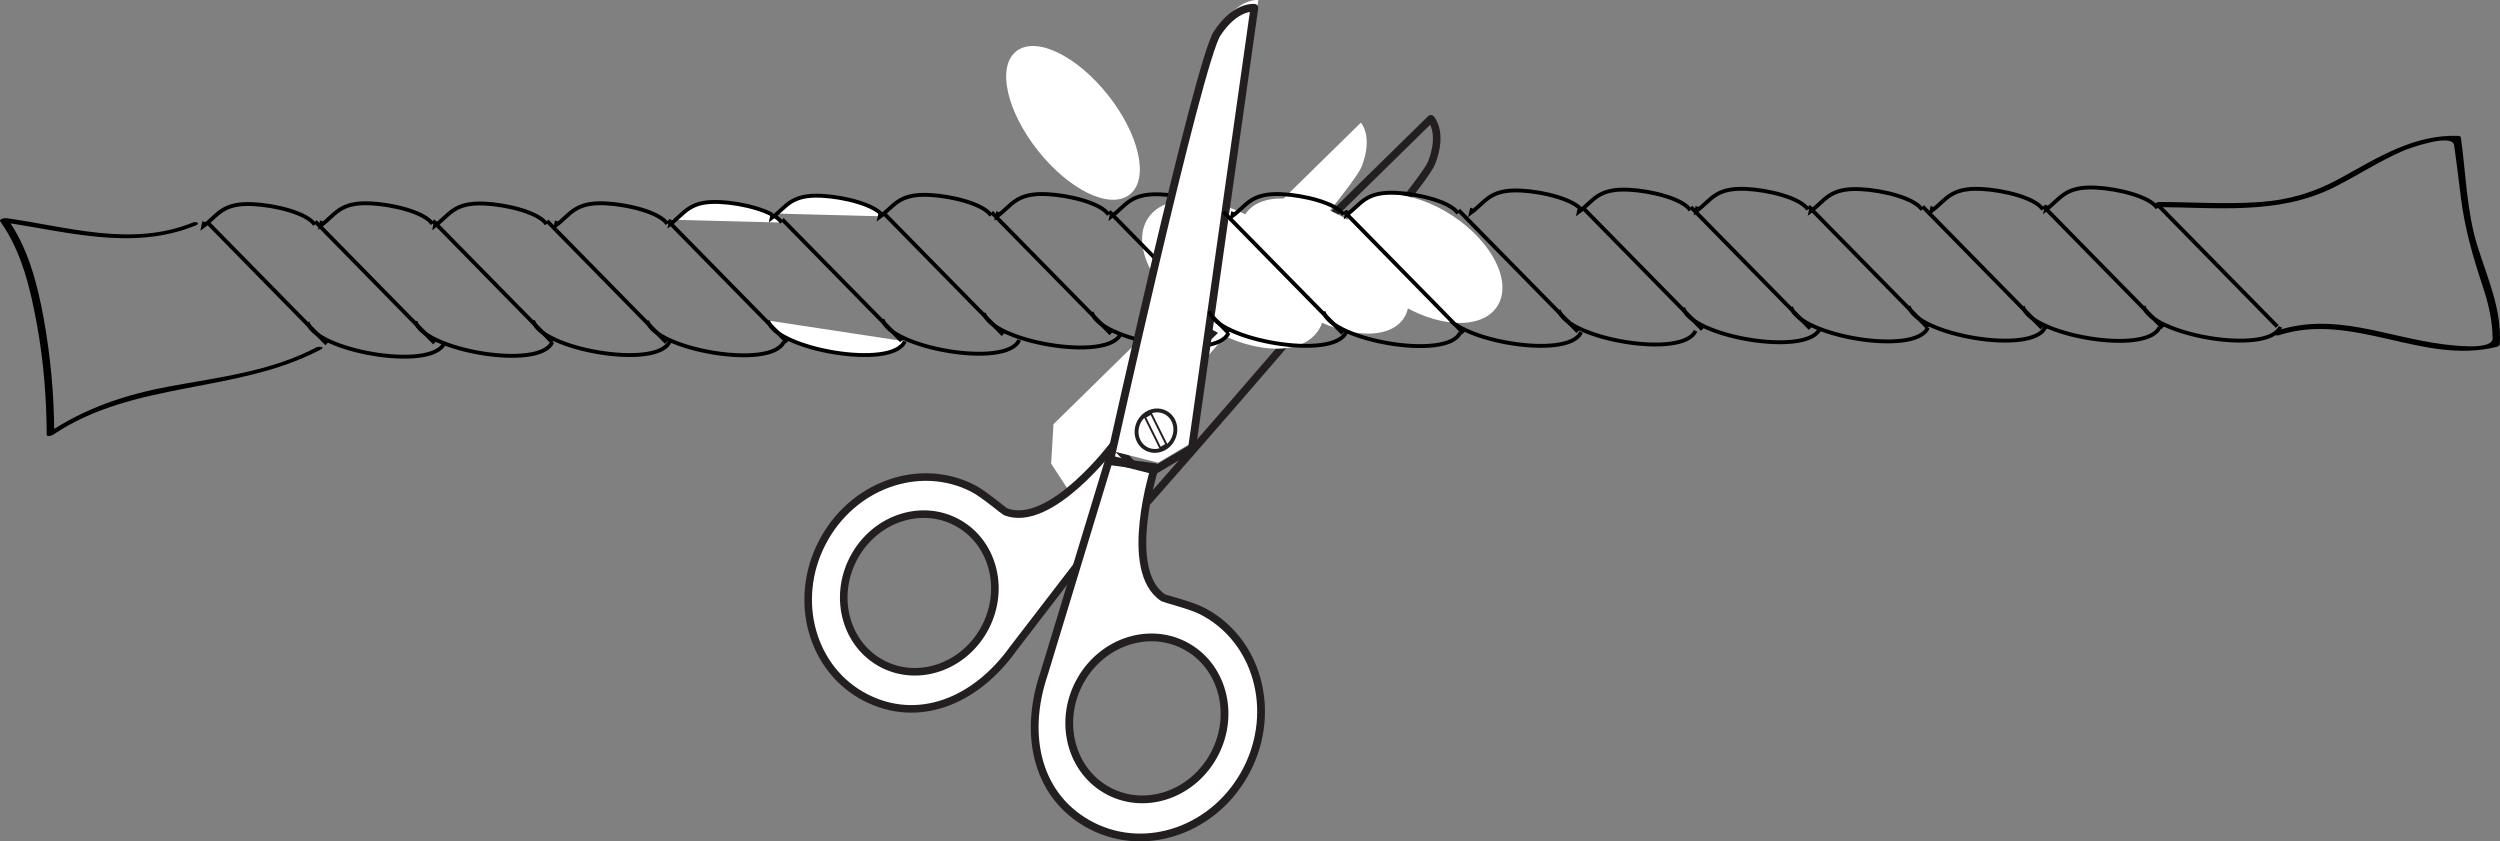 <?xml version="1.0" encoding="UTF-8"?>
<svg xmlns="http://www.w3.org/2000/svg" xmlns:xlink="http://www.w3.org/1999/xlink" width="643.012pt" height="216.404pt" viewBox="0 0 643.012 216.404" version="1.1">
<rect x="0" y="0" width="643.012" height="216.404" fill="#808080" stroke="none"/>
<defs>
<clipPath id="clip1">
  <path d="M 265 117 L 326 117 L 326 216.402 L 265 216.402 Z M 265 117 "/>
</clipPath>
<clipPath id="clip2">
  <path d="M 554 34 L 643.012 34 L 643.012 91 L 554 91 Z M 554 34 "/>
</clipPath>
</defs>
<g id="surface1">
<path style=" stroke:none;fill-rule:nonzero;fill:rgb(100%,100%,100%);fill-opacity:1;" d="M 270.359 119.25 L 270.961 109.102 L 350.023 31.547 C 350.023 31.547 353.281 34.969 350.219 42.859 C 347.16 50.75 277.309 129.887 277.309 129.887 Z M 270.359 119.25 "/>
<path style="fill:none;stroke-width:1.947;stroke-linecap:round;stroke-linejoin:round;stroke:rgb(13.725%,12.157%,12.549%);stroke-opacity:1;stroke-miterlimit:4;" d="M 0.002 0.002 L 0.603 10.15 L 79.666 87.705 C 79.666 87.705 82.923 84.283 79.861 76.392 C 76.802 68.502 6.951 -10.635 6.951 -10.635 Z M 0.002 0.002 " transform="matrix(1,0,0,-1,288.358,118.252)"/>
<path style="fill:none;stroke-width:1;stroke-linecap:butt;stroke-linejoin:miter;stroke:rgb(0%,0%,0%);stroke-opacity:1;stroke-miterlimit:10;" d="M 0.001 0.001 C 1.681 -7.366 32.044 -12.753 35.165 -5.355 " transform="matrix(1,0,0,-1,79.128,82.856)"/>
<path style="fill:none;stroke-width:1;stroke-linecap:butt;stroke-linejoin:miter;stroke:rgb(0%,0%,0%);stroke-opacity:1;stroke-miterlimit:10;" d="M -0 -0.001 C 1.679 -7.368 32.043 -12.751 35.164 -5.353 " transform="matrix(1,0,0,-1,106.864,82.636)"/>
<path style="fill:none;stroke-width:1;stroke-linecap:butt;stroke-linejoin:miter;stroke:rgb(0%,0%,0%);stroke-opacity:1;stroke-miterlimit:10;" d="M 0 0.001 C 1.68 -7.366 32.043 -12.753 35.164 -5.355 " transform="matrix(1,0,0,-1,137.113,82.434)"/>
<path style="fill:none;stroke-width:1;stroke-linecap:butt;stroke-linejoin:miter;stroke:rgb(0%,0%,0%);stroke-opacity:1;stroke-miterlimit:10;" d="M -0.002 -0 C 1.678 -7.367 32.045 -12.754 35.162 -5.356 " transform="matrix(1,0,0,-1,166.478,82.496)"/>
<path style="fill-rule:nonzero;fill:rgb(100%,100%,100%);fill-opacity:1;stroke-width:1;stroke-linecap:butt;stroke-linejoin:miter;stroke:rgb(0%,0%,0%);stroke-opacity:1;stroke-miterlimit:10;" d="M -0 -0.001 C 1.679 -7.364 32.043 -12.755 35.164 -5.353 " transform="matrix(1,0,0,-1,197.543,82.436)"/>
<path style="fill:none;stroke-width:1;stroke-linecap:butt;stroke-linejoin:miter;stroke:rgb(0%,0%,0%);stroke-opacity:1;stroke-miterlimit:10;" d="M 0.002 0.002 C 1.677 -7.369 32.045 -12.752 35.166 -5.354 " transform="matrix(1,0,0,-1,226.979,82.092)"/>
<path style=" stroke:none;fill-rule:nonzero;fill:rgb(100%,100%,100%);fill-opacity:1;" d="M 227.043 170.793 C 217.652 165.961 214.25 153.859 219.445 143.762 C 224.641 133.664 236.469 129.398 245.855 134.23 C 255.25 139.066 258.656 151.168 253.461 161.266 C 248.262 171.363 236.438 175.625 227.043 170.793 M 286.469 114.328 C 286.469 114.328 270.152 136.191 258.598 131.605 C 258.25 131.473 253.09 127.07 250.285 125.629 C 236.473 118.52 219.082 124.793 211.441 139.641 C 203.801 154.488 208.805 172.289 222.617 179.398 C 235.98 186.273 250.766 180.625 260.656 166.781 L 294.426 122.844 Z M 286.469 114.328 "/>
<path style="fill:none;stroke-width:1.947;stroke-linecap:round;stroke-linejoin:round;stroke:rgb(13.725%,12.157%,12.549%);stroke-opacity:1;stroke-miterlimit:4;" d="M -0 -0 C -9.391 4.832 -12.793 16.933 -7.598 27.031 C -2.403 37.129 9.425 41.394 18.812 36.562 C 28.207 31.726 31.613 19.625 26.418 9.527 C 21.218 -0.57 9.394 -4.832 -0 -0 Z M 59.425 56.465 C 59.425 56.465 43.109 34.601 31.554 39.187 C 31.207 39.32 26.047 43.722 23.242 45.164 C 9.429 52.273 -7.961 46 -15.602 31.152 C -23.243 16.305 -18.239 -1.496 -4.426 -8.606 C 8.937 -15.481 23.722 -9.832 33.613 4.012 L 67.382 47.949 Z M 59.425 56.465 " transform="matrix(1,0,0,-1,227.043,170.793)"/>
<path style=" stroke:none;fill-rule:nonzero;fill:rgb(100%,100%,100%);fill-opacity:1;" d="M 277.512 175.781 C 282.848 165.41 295 161.02 304.648 165.988 C 314.305 170.957 317.797 183.395 312.461 193.766 C 307.121 204.141 294.973 208.523 285.316 203.555 C 275.668 198.59 272.172 186.152 277.512 175.781 M 285.168 118.582 L 268.598 173.059 C 262.926 189.59 267.043 205.332 280.77 212.395 C 294.965 219.699 312.828 213.254 320.68 197.996 C 328.531 182.742 323.391 164.457 309.195 157.148 C 306.316 155.668 299.562 153.98 299.238 153.773 C 288.5 146.848 297.043 120.148 297.043 120.148 Z M 285.168 118.582 "/>
<g clip-path="url(#clip1)" clip-rule="nonzero">
<path style="fill:none;stroke-width:2;stroke-linecap:round;stroke-linejoin:round;stroke:rgb(13.725%,12.157%,12.549%);stroke-opacity:1;stroke-miterlimit:4;" d="M -0 -0.001 C 5.336 10.37 17.488 14.761 27.136 9.792 C 36.793 4.823 40.285 -7.614 34.949 -17.986 C 29.609 -28.361 17.461 -32.743 7.804 -27.775 C -1.844 -22.81 -5.34 -10.372 -0 -0.001 Z M 7.656 57.198 L -8.914 2.722 C -14.586 -13.81 -10.469 -29.552 3.257 -36.614 C 17.453 -43.919 35.316 -37.474 43.168 -22.216 C 51.019 -6.962 45.879 11.323 31.683 18.632 C 28.804 20.112 22.05 21.8 21.726 22.007 C 10.988 28.932 19.531 55.632 19.531 55.632 Z M 7.656 57.198 " transform="matrix(1,0,0,-1,277.512,175.78)"/>
</g>
<path style=" stroke:none;fill-rule:nonzero;fill:rgb(100%,100%,100%);fill-opacity:1;" d="M 284.598 24.77 C 292.492 34.723 295.035 45.852 290.273 49.625 C 285.512 53.402 275.254 48.391 267.363 38.441 C 259.469 28.488 256.93 17.359 261.691 13.586 C 266.449 9.809 276.707 14.82 284.598 24.77 "/>
<path style="fill:none;stroke-width:1;stroke-linecap:butt;stroke-linejoin:miter;stroke:rgb(100%,100%,100%);stroke-opacity:1;stroke-miterlimit:10;" d="M -0.002 -0 C 7.893 -9.953 10.436 -21.082 5.674 -24.856 C 0.912 -28.633 -9.346 -23.621 -17.236 -13.672 C -25.131 -3.719 -27.67 7.41 -22.908 11.183 C -18.15 14.961 -7.892 9.949 -0.002 -0 Z M -0.002 -0 " transform="matrix(1,0,0,-1,284.599,24.769)"/>
<path style=" stroke:none;fill-rule:nonzero;fill:rgb(100%,100%,100%);fill-opacity:1;" d="M 325.152 58.449 C 337.02 66.266 343.07 78.023 338.668 84.711 C 334.262 91.395 321.07 90.48 309.203 82.664 C 297.336 74.844 291.289 63.09 295.691 56.402 C 300.098 49.715 313.289 50.633 325.152 58.449 "/>
<path style="fill:none;stroke-width:1;stroke-linecap:butt;stroke-linejoin:miter;stroke:rgb(100%,100%,100%);stroke-opacity:1;stroke-miterlimit:10;" d="M -0.001 -0 C 11.866 -7.817 17.917 -19.574 13.515 -26.262 C 9.109 -32.946 -4.083 -32.031 -15.95 -24.215 C -27.817 -16.395 -33.864 -4.641 -29.462 2.047 C -25.056 8.734 -11.864 7.816 -0.001 -0 Z M -0.001 -0 " transform="matrix(1,0,0,-1,325.153,58.449)"/>
<path style="fill:none;stroke-width:1;stroke-linecap:butt;stroke-linejoin:miter;stroke:rgb(0%,0%,0%);stroke-opacity:1;stroke-miterlimit:10;" d="M 0.001 0.001 L 30.681 -31.245 " transform="matrix(1,0,0,-1,53.354,57.196)"/>
<path style="fill:none;stroke-width:1;stroke-linecap:butt;stroke-linejoin:miter;stroke:rgb(0%,0%,0%);stroke-opacity:1;stroke-miterlimit:10;" d="M 0.001 -0 L 30.684 -31.246 " transform="matrix(1,0,0,-1,81.089,56.976)"/>
<path style="fill:none;stroke-width:1;stroke-linecap:butt;stroke-linejoin:miter;stroke:rgb(0%,0%,0%);stroke-opacity:1;stroke-miterlimit:10;" d="M -0 -0 C -1.981 3.023 -10.219 5.015 -15.914 5.285 C -23.899 5.664 -24.911 2.359 -28.618 -0.352 C -28.532 0.008 -28.539 0.39 -28.411 0.734 " transform="matrix(1,0,0,-1,80.95,57.789)"/>
<path style="fill:none;stroke-width:1;stroke-linecap:butt;stroke-linejoin:miter;stroke:rgb(0%,0%,0%);stroke-opacity:1;stroke-miterlimit:10;" d="M 0 -0 L 30.684 -31.246 " transform="matrix(1,0,0,-1,111.34,56.773)"/>
<path style="fill:none;stroke-width:1;stroke-linecap:butt;stroke-linejoin:miter;stroke:rgb(0%,0%,0%);stroke-opacity:1;stroke-miterlimit:10;" d="M 0 -0 C -1.98 3.023 -10.219 5.012 -15.914 5.281 C -23.898 5.664 -24.91 2.355 -28.617 -0.352 C -28.531 0.004 -28.539 0.387 -28.41 0.73 " transform="matrix(1,0,0,-1,111.199,57.586)"/>
<path style="fill:none;stroke-width:1;stroke-linecap:butt;stroke-linejoin:miter;stroke:rgb(0%,0%,0%);stroke-opacity:1;stroke-miterlimit:10;" d="M -0.002 0.001 C -1.982 3.024 -10.221 5.016 -15.912 5.286 C -23.896 5.665 -24.908 2.356 -28.615 -0.351 C -28.529 0.005 -28.537 0.391 -28.408 0.735 " transform="matrix(1,0,0,-1,140.564,57.649)"/>
<path style="fill:none;stroke-width:1;stroke-linecap:butt;stroke-linejoin:miter;stroke:rgb(0%,0%,0%);stroke-opacity:1;stroke-miterlimit:10;" d="M 0 0.002 C -1.98 3.021 -10.223 5.013 -15.91 5.283 C -23.898 5.662 -24.91 2.357 -28.617 -0.35 C -28.527 0.006 -28.539 0.388 -28.41 0.732 " transform="matrix(1,0,0,-1,171.629,57.588)"/>
<path style="fill-rule:nonzero;fill:rgb(100%,100%,100%);fill-opacity:1;stroke-width:1;stroke-linecap:butt;stroke-linejoin:miter;stroke:rgb(0%,0%,0%);stroke-opacity:1;stroke-miterlimit:10;" d="M -0.002 0.002 C -1.978 3.021 -10.221 5.014 -15.912 5.283 C -23.896 5.662 -24.908 2.357 -28.615 -0.35 C -28.529 0.006 -28.537 0.389 -28.408 0.732 " transform="matrix(1,0,0,-1,201.064,57.244)"/>
<path style="fill-rule:nonzero;fill:rgb(100%,100%,100%);fill-opacity:1;stroke-width:1;stroke-linecap:butt;stroke-linejoin:miter;stroke:rgb(0%,0%,0%);stroke-opacity:1;stroke-miterlimit:10;" d="M 0.002 -0 C -1.979 3.023 -10.221 5.016 -15.912 5.285 C -23.897 5.664 -24.909 2.359 -28.616 -0.348 C -28.53 0.004 -28.537 0.391 -28.409 0.734 " transform="matrix(1,0,0,-1,227.166,55.641)"/>
<path style="fill:none;stroke-width:1;stroke-linecap:butt;stroke-linejoin:miter;stroke:rgb(0%,0%,0%);stroke-opacity:1;stroke-miterlimit:10;" d="M 0.001 0.001 C 1.681 -7.366 32.04 -12.753 35.165 -5.355 " transform="matrix(1,0,0,-1,253.081,80.489)"/>
<path style="fill:none;stroke-width:1;stroke-linecap:butt;stroke-linejoin:miter;stroke:rgb(0%,0%,0%);stroke-opacity:1;stroke-miterlimit:10;" d="M 0.001 -0.001 C -1.979 3.022 -10.222 5.014 -15.913 5.284 C -23.897 5.663 -24.909 2.358 -28.616 -0.349 C -28.53 0.007 -28.538 0.389 -28.409 0.733 " transform="matrix(1,0,0,-1,254.901,55.421)"/>
<path style="fill:none;stroke-width:1;stroke-linecap:butt;stroke-linejoin:miter;stroke:rgb(0%,0%,0%);stroke-opacity:1;stroke-miterlimit:10;" d="M 0.001 -0.001 C 1.68 -7.364 32.044 -12.751 35.165 -5.353 " transform="matrix(1,0,0,-1,280.816,80.268)"/>
<path style="fill:none;stroke-width:1;stroke-linecap:butt;stroke-linejoin:miter;stroke:rgb(0%,0%,0%);stroke-opacity:1;stroke-miterlimit:10;" d="M 0.001 0.001 L 30.681 -31.245 " transform="matrix(1,0,0,-1,285.292,54.407)"/>
<path style="fill:none;stroke-width:1;stroke-linecap:butt;stroke-linejoin:miter;stroke:rgb(0%,0%,0%);stroke-opacity:1;stroke-miterlimit:10;" d="M 0.001 -0 C -1.979 3.023 -10.222 5.015 -15.913 5.285 C -23.897 5.664 -24.909 2.355 -28.616 -0.352 C -28.53 0.004 -28.538 0.39 -28.409 0.734 " transform="matrix(1,0,0,-1,285.151,55.219)"/>
<path style="fill:none;stroke-width:1;stroke-linecap:butt;stroke-linejoin:miter;stroke:rgb(0%,0%,0%);stroke-opacity:1;stroke-miterlimit:10;" d="M -0.001 -0 C -1.981 3.023 -10.22 5.015 -15.915 5.285 C -23.899 5.664 -24.911 2.355 -28.618 -0.352 C -28.528 0.004 -28.54 0.39 -28.411 0.734 " transform="matrix(1,0,0,-1,314.517,55.281)"/>
<path style="fill:none;stroke-width:1;stroke-linecap:butt;stroke-linejoin:miter;stroke:rgb(0%,0%,0%);stroke-opacity:1;stroke-miterlimit:10;" d="M 0.001 0.002 C 1.681 -7.365 32.044 -12.752 35.165 -5.354 " transform="matrix(1,0,0,-1,371.495,80.068)"/>
<path style="fill:none;stroke-width:1;stroke-linecap:butt;stroke-linejoin:miter;stroke:rgb(0%,0%,0%);stroke-opacity:1;stroke-miterlimit:10;" d="M -0.001 0.002 L 30.683 -31.244 " transform="matrix(1,0,0,-1,375.157,54.064)"/>
<path style="fill:none;stroke-width:1;stroke-linecap:butt;stroke-linejoin:miter;stroke:rgb(0%,0%,0%);stroke-opacity:1;stroke-miterlimit:10;" d="M -0.001 0.002 C 1.679 -7.365 32.046 -12.752 35.163 -5.354 " transform="matrix(1,0,0,-1,400.93,79.724)"/>
<path style="fill:none;stroke-width:1;stroke-linecap:butt;stroke-linejoin:miter;stroke:rgb(0%,0%,0%);stroke-opacity:1;stroke-miterlimit:10;" d="M 0.001 -0 L 30.681 -31.246 " transform="matrix(1,0,0,-1,407.171,53.484)"/>
<path style="fill:none;stroke-width:1;stroke-linecap:butt;stroke-linejoin:miter;stroke:rgb(0%,0%,0%);stroke-opacity:1;stroke-miterlimit:10;" d="M 0.001 -0 C -1.979 3.023 -10.222 5.015 -15.909 5.285 C -23.897 5.664 -24.909 2.359 -28.616 -0.348 C -28.526 0.008 -28.538 0.39 -28.409 0.734 " transform="matrix(1,0,0,-1,407.03,54.297)"/>
<path style="fill:none;stroke-width:1;stroke-linecap:butt;stroke-linejoin:miter;stroke:rgb(0%,0%,0%);stroke-opacity:1;stroke-miterlimit:10;" d="M -0.001 -0 C 1.679 -7.367 32.042 -12.75 35.163 -5.352 " transform="matrix(1,0,0,-1,432.946,79.144)"/>
<path style="fill:none;stroke-width:1;stroke-linecap:butt;stroke-linejoin:miter;stroke:rgb(0%,0%,0%);stroke-opacity:1;stroke-miterlimit:10;" d="M 0 -0.001 L 30.684 -31.247 " transform="matrix(1,0,0,-1,434.906,53.264)"/>
<path style="fill:none;stroke-width:1;stroke-linecap:butt;stroke-linejoin:miter;stroke:rgb(0%,0%,0%);stroke-opacity:1;stroke-miterlimit:10;" d="M 0.001 -0.001 C -1.979 3.022 -10.222 5.014 -15.913 5.284 C -23.897 5.663 -24.909 2.358 -28.616 -0.349 C -28.526 0.007 -28.538 0.39 -28.409 0.733 " transform="matrix(1,0,0,-1,434.764,54.077)"/>
<path style="fill:none;stroke-width:1;stroke-linecap:butt;stroke-linejoin:miter;stroke:rgb(0%,0%,0%);stroke-opacity:1;stroke-miterlimit:10;" d="M -0.001 0.002 C 1.679 -7.365 32.042 -12.752 35.163 -5.354 " transform="matrix(1,0,0,-1,460.68,78.924)"/>
<path style="fill:none;stroke-width:1;stroke-linecap:butt;stroke-linejoin:miter;stroke:rgb(0%,0%,0%);stroke-opacity:1;stroke-miterlimit:10;" d="M 0.001 -0 L 30.685 -31.246 " transform="matrix(1,0,0,-1,465.155,53.062)"/>
<path style="fill:none;stroke-width:1;stroke-linecap:butt;stroke-linejoin:miter;stroke:rgb(0%,0%,0%);stroke-opacity:1;stroke-miterlimit:10;" d="M -0.001 -0.001 C -1.981 3.022 -10.22 5.014 -15.911 5.284 C -23.899 5.663 -24.911 2.358 -28.614 -0.353 C -28.528 0.007 -28.54 0.389 -28.411 0.733 " transform="matrix(1,0,0,-1,465.017,53.874)"/>
<path style="fill:none;stroke-width:1;stroke-linecap:butt;stroke-linejoin:miter;stroke:rgb(0%,0%,0%);stroke-opacity:1;stroke-miterlimit:10;" d="M 0 0.001 C 1.68 -7.366 32.043 -12.753 35.164 -5.355 " transform="matrix(1,0,0,-1,490.93,78.724)"/>
<path style="fill:none;stroke-width:1;stroke-linecap:butt;stroke-linejoin:miter;stroke:rgb(0%,0%,0%);stroke-opacity:1;stroke-miterlimit:10;" d="M -0.002 -0.001 L 30.682 -31.247 " transform="matrix(1,0,0,-1,494.521,53.124)"/>
<path style="fill:none;stroke-width:1;stroke-linecap:butt;stroke-linejoin:miter;stroke:rgb(0%,0%,0%);stroke-opacity:1;stroke-miterlimit:10;" d="M -0.001 -0 C -1.977 3.023 -10.22 5.015 -15.911 5.285 C -23.899 5.664 -24.907 2.359 -28.614 -0.352 C -28.528 0.008 -28.536 0.39 -28.407 0.734 " transform="matrix(1,0,0,-1,494.38,53.937)"/>
<path style="fill:none;stroke-width:1;stroke-linecap:butt;stroke-linejoin:miter;stroke:rgb(0%,0%,0%);stroke-opacity:1;stroke-miterlimit:10;" d="M 0.001 -0 C 1.681 -7.367 32.044 -12.754 35.165 -5.356 " transform="matrix(1,0,0,-1,520.296,78.785)"/>
<path style="fill:none;stroke-width:1;stroke-linecap:butt;stroke-linejoin:miter;stroke:rgb(0%,0%,0%);stroke-opacity:1;stroke-miterlimit:10;" d="M 0 0.001 L 30.68 -31.245 " transform="matrix(1,0,0,-1,525.586,53.063)"/>
<path style="fill:none;stroke-width:1;stroke-linecap:butt;stroke-linejoin:miter;stroke:rgb(0%,0%,0%);stroke-opacity:1;stroke-miterlimit:10;" d="M -0.001 0.001 C -1.981 3.024 -10.22 5.013 -15.911 5.282 C -23.899 5.661 -24.911 2.356 -28.614 -0.351 C -28.528 0.005 -28.536 0.388 -28.407 0.731 " transform="matrix(1,0,0,-1,525.446,53.876)"/>
<path style="fill:none;stroke-width:1;stroke-linecap:butt;stroke-linejoin:miter;stroke:rgb(0%,0%,0%);stroke-opacity:1;stroke-miterlimit:10;" d="M -0.001 0.002 C 1.679 -7.365 32.042 -12.752 35.163 -5.354 " transform="matrix(1,0,0,-1,551.36,78.724)"/>
<path style="fill:none;stroke-width:1;stroke-linecap:butt;stroke-linejoin:miter;stroke:rgb(0%,0%,0%);stroke-opacity:1;stroke-miterlimit:10;" d="M -0.001 0.002 L 30.683 -31.244 " transform="matrix(1,0,0,-1,555.02,52.721)"/>
<path style="fill:none;stroke-width:1;stroke-linecap:butt;stroke-linejoin:miter;stroke:rgb(0%,0%,0%);stroke-opacity:1;stroke-miterlimit:10;" d="M -0.001 0.001 C -1.977 3.024 -10.22 5.016 -15.911 5.282 C -23.895 5.661 -24.907 2.356 -28.614 -0.351 C -28.528 0.005 -28.536 0.391 -28.407 0.731 " transform="matrix(1,0,0,-1,554.88,53.532)"/>
<path style=" stroke:none;fill-rule:nonzero;fill:rgb(0%,0%,0%);fill-opacity:1;" d="M 49.605 57.23 C 33.914 63.637 17.531 58.348 1.578 56.098 C 1.223 56.047 -0.379 56.332 0.082 56.977 C 5.609 64.676 7.844 74.41 9.52 83.578 C 11.223 92.887 11.973 102.41 12.016 111.863 C 12.02 112.418 13.379 112.004 13.574 111.871 C 34.516 97.77 60.699 101.383 82.574 89.871 C 83.727 89.266 81.996 89.02 81.387 89.336 C 69.477 95.605 56.262 97.016 43.23 99.449 C 32.188 101.52 21.754 105.027 12.387 111.336 L 13.949 111.348 C 13.906 101.383 12.98 91.434 11.188 81.633 C 9.582 72.84 7.16 63.59 1.879 56.234 C 1.383 56.527 0.883 56.82 0.387 57.113 C 17.109 59.477 33.949 64.68 50.355 57.98 C 51.609 57.469 50.457 56.883 49.605 57.23 "/>
<g clip-path="url(#clip2)" clip-rule="nonzero">
<path style=" stroke:none;fill-rule:nonzero;fill:rgb(0%,0%,0%);fill-opacity:1;" d="M 554.637 53.266 C 570.047 53.328 585.812 55.324 600.051 48.309 C 606.188 45.285 611.867 41.457 618.172 38.762 C 619.656 38.125 630.77 34.109 631.23 37.395 C 631.855 41.848 632.383 46.316 632.945 50.781 C 633.965 58.895 636.066 66.121 638.641 73.863 C 640.066 78.16 641.07 82.48 641.109 87.023 C 641.137 90.277 630.129 88.77 628.078 88.5 C 613.617 86.609 600.488 80.262 585.816 84.992 C 584.66 85.363 584.973 86.598 586.148 86.219 C 605.191 80.082 623.16 93.949 642.148 89.219 C 642.449 89.145 642.934 88.887 642.957 88.52 C 643.508 79.68 639.824 71.609 637.23 63.348 C 634.438 54.438 634.238 44.562 632.949 35.348 C 632.91 35.09 632.543 34.953 632.328 34.945 C 620.809 34.539 611.57 40.543 601.84 45.887 C 595.23 49.512 588.742 51.441 581.207 51.973 C 572.605 52.578 563.938 51.98 555.328 51.945 C 554.453 51.941 553.328 53.262 554.637 53.266 "/>
</g>
<path style=" stroke:none;fill-rule:nonzero;fill:rgb(100%,100%,100%);fill-opacity:1;" d="M 347.695 57.832 C 358.703 65.082 364.504 75.707 360.645 81.562 C 356.789 87.414 344.738 86.285 333.73 79.031 C 322.723 71.781 316.926 61.156 320.781 55.305 C 324.641 49.445 336.688 50.578 347.695 57.832 "/>
<path style="fill:none;stroke-width:1;stroke-linecap:butt;stroke-linejoin:miter;stroke:rgb(100%,100%,100%);stroke-opacity:1;stroke-miterlimit:10;" d="M -0.001 -0.001 C 11.007 -7.251 16.808 -17.876 12.948 -23.732 C 9.093 -29.583 -2.958 -28.454 -13.966 -21.2 C -24.974 -13.95 -30.77 -3.325 -26.915 2.526 C -23.056 8.386 -11.009 7.253 -0.001 -0.001 Z M -0.001 -0.001 " transform="matrix(1,0,0,-1,347.696,57.831)"/>
<path style=" stroke:none;fill-rule:nonzero;fill:rgb(100%,100%,100%);fill-opacity:1;" d="M 373.336 55.91 C 383.438 62.566 388.5 72.707 384.645 78.562 C 380.789 84.414 369.473 83.77 359.371 77.113 C 349.27 70.457 344.207 60.32 348.062 54.465 C 351.922 48.609 363.234 49.258 373.336 55.91 "/>
<path style="fill:none;stroke-width:1;stroke-linecap:butt;stroke-linejoin:miter;stroke:rgb(100%,100%,100%);stroke-opacity:1;stroke-miterlimit:10;" d="M -0.001 0.002 C 10.101 -6.655 15.163 -16.795 11.308 -22.651 C 7.452 -28.502 -3.864 -27.858 -13.966 -21.201 C -24.067 -14.545 -29.13 -4.408 -25.274 1.447 C -21.415 7.303 -10.102 6.654 -0.001 0.002 Z M -0.001 0.002 " transform="matrix(1,0,0,-1,373.337,55.912)"/>
<path style="fill:none;stroke-width:1;stroke-linecap:butt;stroke-linejoin:miter;stroke:rgb(0%,0%,0%);stroke-opacity:1;stroke-miterlimit:10;" d="M -0.001 0.001 L 30.682 -31.245 " transform="matrix(1,0,0,-1,140.704,56.837)"/>
<path style="fill-rule:nonzero;fill:rgb(100%,100%,100%);fill-opacity:1;stroke-width:1;stroke-linecap:butt;stroke-linejoin:miter;stroke:rgb(0%,0%,0%);stroke-opacity:1;stroke-miterlimit:10;" d="M 0 0.002 L 30.684 -31.244 " transform="matrix(1,0,0,-1,171.769,56.775)"/>
<path style="fill:none;stroke-width:1;stroke-linecap:butt;stroke-linejoin:miter;stroke:rgb(0%,0%,0%);stroke-opacity:1;stroke-miterlimit:10;" d="M -0.002 -0.001 L 30.682 -31.247 " transform="matrix(1,0,0,-1,201.205,56.432)"/>
<path style="fill:none;stroke-width:1;stroke-linecap:butt;stroke-linejoin:miter;stroke:rgb(0%,0%,0%);stroke-opacity:1;stroke-miterlimit:10;" d="M 0.002 -0 L 30.681 -31.246 " transform="matrix(1,0,0,-1,227.307,54.828)"/>
<path style="fill:none;stroke-width:1;stroke-linecap:butt;stroke-linejoin:miter;stroke:rgb(0%,0%,0%);stroke-opacity:1;stroke-miterlimit:10;" d="M 0.002 -0 L 30.681 -31.246 " transform="matrix(1,0,0,-1,255.041,54.609)"/>
<path style=" stroke:none;fill-rule:nonzero;fill:rgb(100%,100%,100%);fill-opacity:1;" d="M 297.875 119 L 307.59 113.25 L 323.633 0.016 C 323.633 0.016 318.824 -0.66 314.051 6.617 C 309.281 13.883 286.59 116.137 286.59 116.137 Z M 297.875 119 "/>
<path style=" stroke:none;fill-rule:nonzero;fill:rgb(100%,100%,100%);fill-opacity:1;" d="M 301.781 108.164 C 303.016 110.652 302.02 113.84 299.555 115.277 C 297.09 116.715 294.094 115.863 292.859 113.375 C 291.617 110.887 292.617 107.699 295.082 106.266 C 297.539 104.824 300.543 105.68 301.781 108.164 "/>
<path style="fill:none;stroke-width:1;stroke-linecap:round;stroke-linejoin:round;stroke:rgb(13.725%,12.157%,12.549%);stroke-opacity:1;stroke-miterlimit:4;" d="M 0.001 0.001 C 1.235 -2.487 0.239 -5.675 -2.226 -7.112 C -4.691 -8.55 -7.687 -7.698 -8.921 -5.21 C -10.163 -2.722 -9.163 0.466 -6.699 1.899 C -4.242 3.341 -1.238 2.485 0.001 0.001 Z M 0.001 0.001 " transform="matrix(1,0,0,-1,301.781,108.165)"/>
<path style="fill-rule:nonzero;fill:rgb(100%,100%,100%);fill-opacity:1;stroke-width:0.5;stroke-linecap:round;stroke-linejoin:round;stroke:rgb(13.725%,12.157%,12.549%);stroke-opacity:1;stroke-miterlimit:4;" d="M -0 -0 L -1.575 -0.922 L -5.532 7.035 L -3.954 7.953 Z M -0 -0 " transform="matrix(1,0,0,-1,300.016,114.324)"/>
<path style="fill:none;stroke-width:2;stroke-linecap:round;stroke-linejoin:round;stroke:rgb(13.725%,12.157%,12.549%);stroke-opacity:1;stroke-miterlimit:4;" d="M -0 0.002 L 9.714 5.752 L 25.757 118.986 C 25.757 118.986 20.949 119.662 16.175 112.385 C 11.406 105.119 -11.286 2.865 -11.286 2.865 Z M -0 0.002 " transform="matrix(1,0,0,-1,296.875,121.002)"/>
<path style="fill:none;stroke-width:1;stroke-linecap:butt;stroke-linejoin:miter;stroke:rgb(0%,0%,0%);stroke-opacity:1;stroke-miterlimit:10;" d="M 0.001 0.001 C 1.681 -7.366 32.044 -12.753 35.165 -5.355 " transform="matrix(1,0,0,-1,311.065,80.067)"/>
<path style="fill:none;stroke-width:1;stroke-linecap:butt;stroke-linejoin:miter;stroke:rgb(0%,0%,0%);stroke-opacity:1;stroke-miterlimit:10;" d="M -0.001 0.001 L 30.683 -31.245 " transform="matrix(1,0,0,-1,314.657,54.47)"/>
<path style="fill:none;stroke-width:1;stroke-linecap:butt;stroke-linejoin:miter;stroke:rgb(0%,0%,0%);stroke-opacity:1;stroke-miterlimit:10;" d="M -0.001 0.001 C 1.679 -7.366 32.046 -12.753 35.163 -5.355 " transform="matrix(1,0,0,-1,340.43,80.13)"/>
<path style="fill:none;stroke-width:1;stroke-linecap:butt;stroke-linejoin:miter;stroke:rgb(0%,0%,0%);stroke-opacity:1;stroke-miterlimit:10;" d="M 0 -0.001 L 30.684 -31.247 " transform="matrix(1,0,0,-1,345.723,54.409)"/>
<path style="fill:none;stroke-width:1;stroke-linecap:butt;stroke-linejoin:miter;stroke:rgb(0%,0%,0%);stroke-opacity:1;stroke-miterlimit:10;" d="M 0 0.002 C -1.98 3.021 -10.223 5.013 -15.914 5.287 C -23.898 5.662 -24.91 2.357 -28.617 -0.35 C -28.531 0.006 -28.539 0.388 -28.41 0.732 " transform="matrix(1,0,0,-1,345.582,55.221)"/>
<path style="fill:none;stroke-width:1;stroke-linecap:butt;stroke-linejoin:miter;stroke:rgb(0%,0%,0%);stroke-opacity:1;stroke-miterlimit:10;" d="M -0.001 0.002 C -1.981 3.025 -10.22 5.014 -15.911 5.283 C -23.899 5.662 -24.911 2.357 -28.614 -0.35 C -28.528 0.006 -28.536 0.389 -28.407 0.732 " transform="matrix(1,0,0,-1,375.017,54.877)"/>
</g>
</svg>
